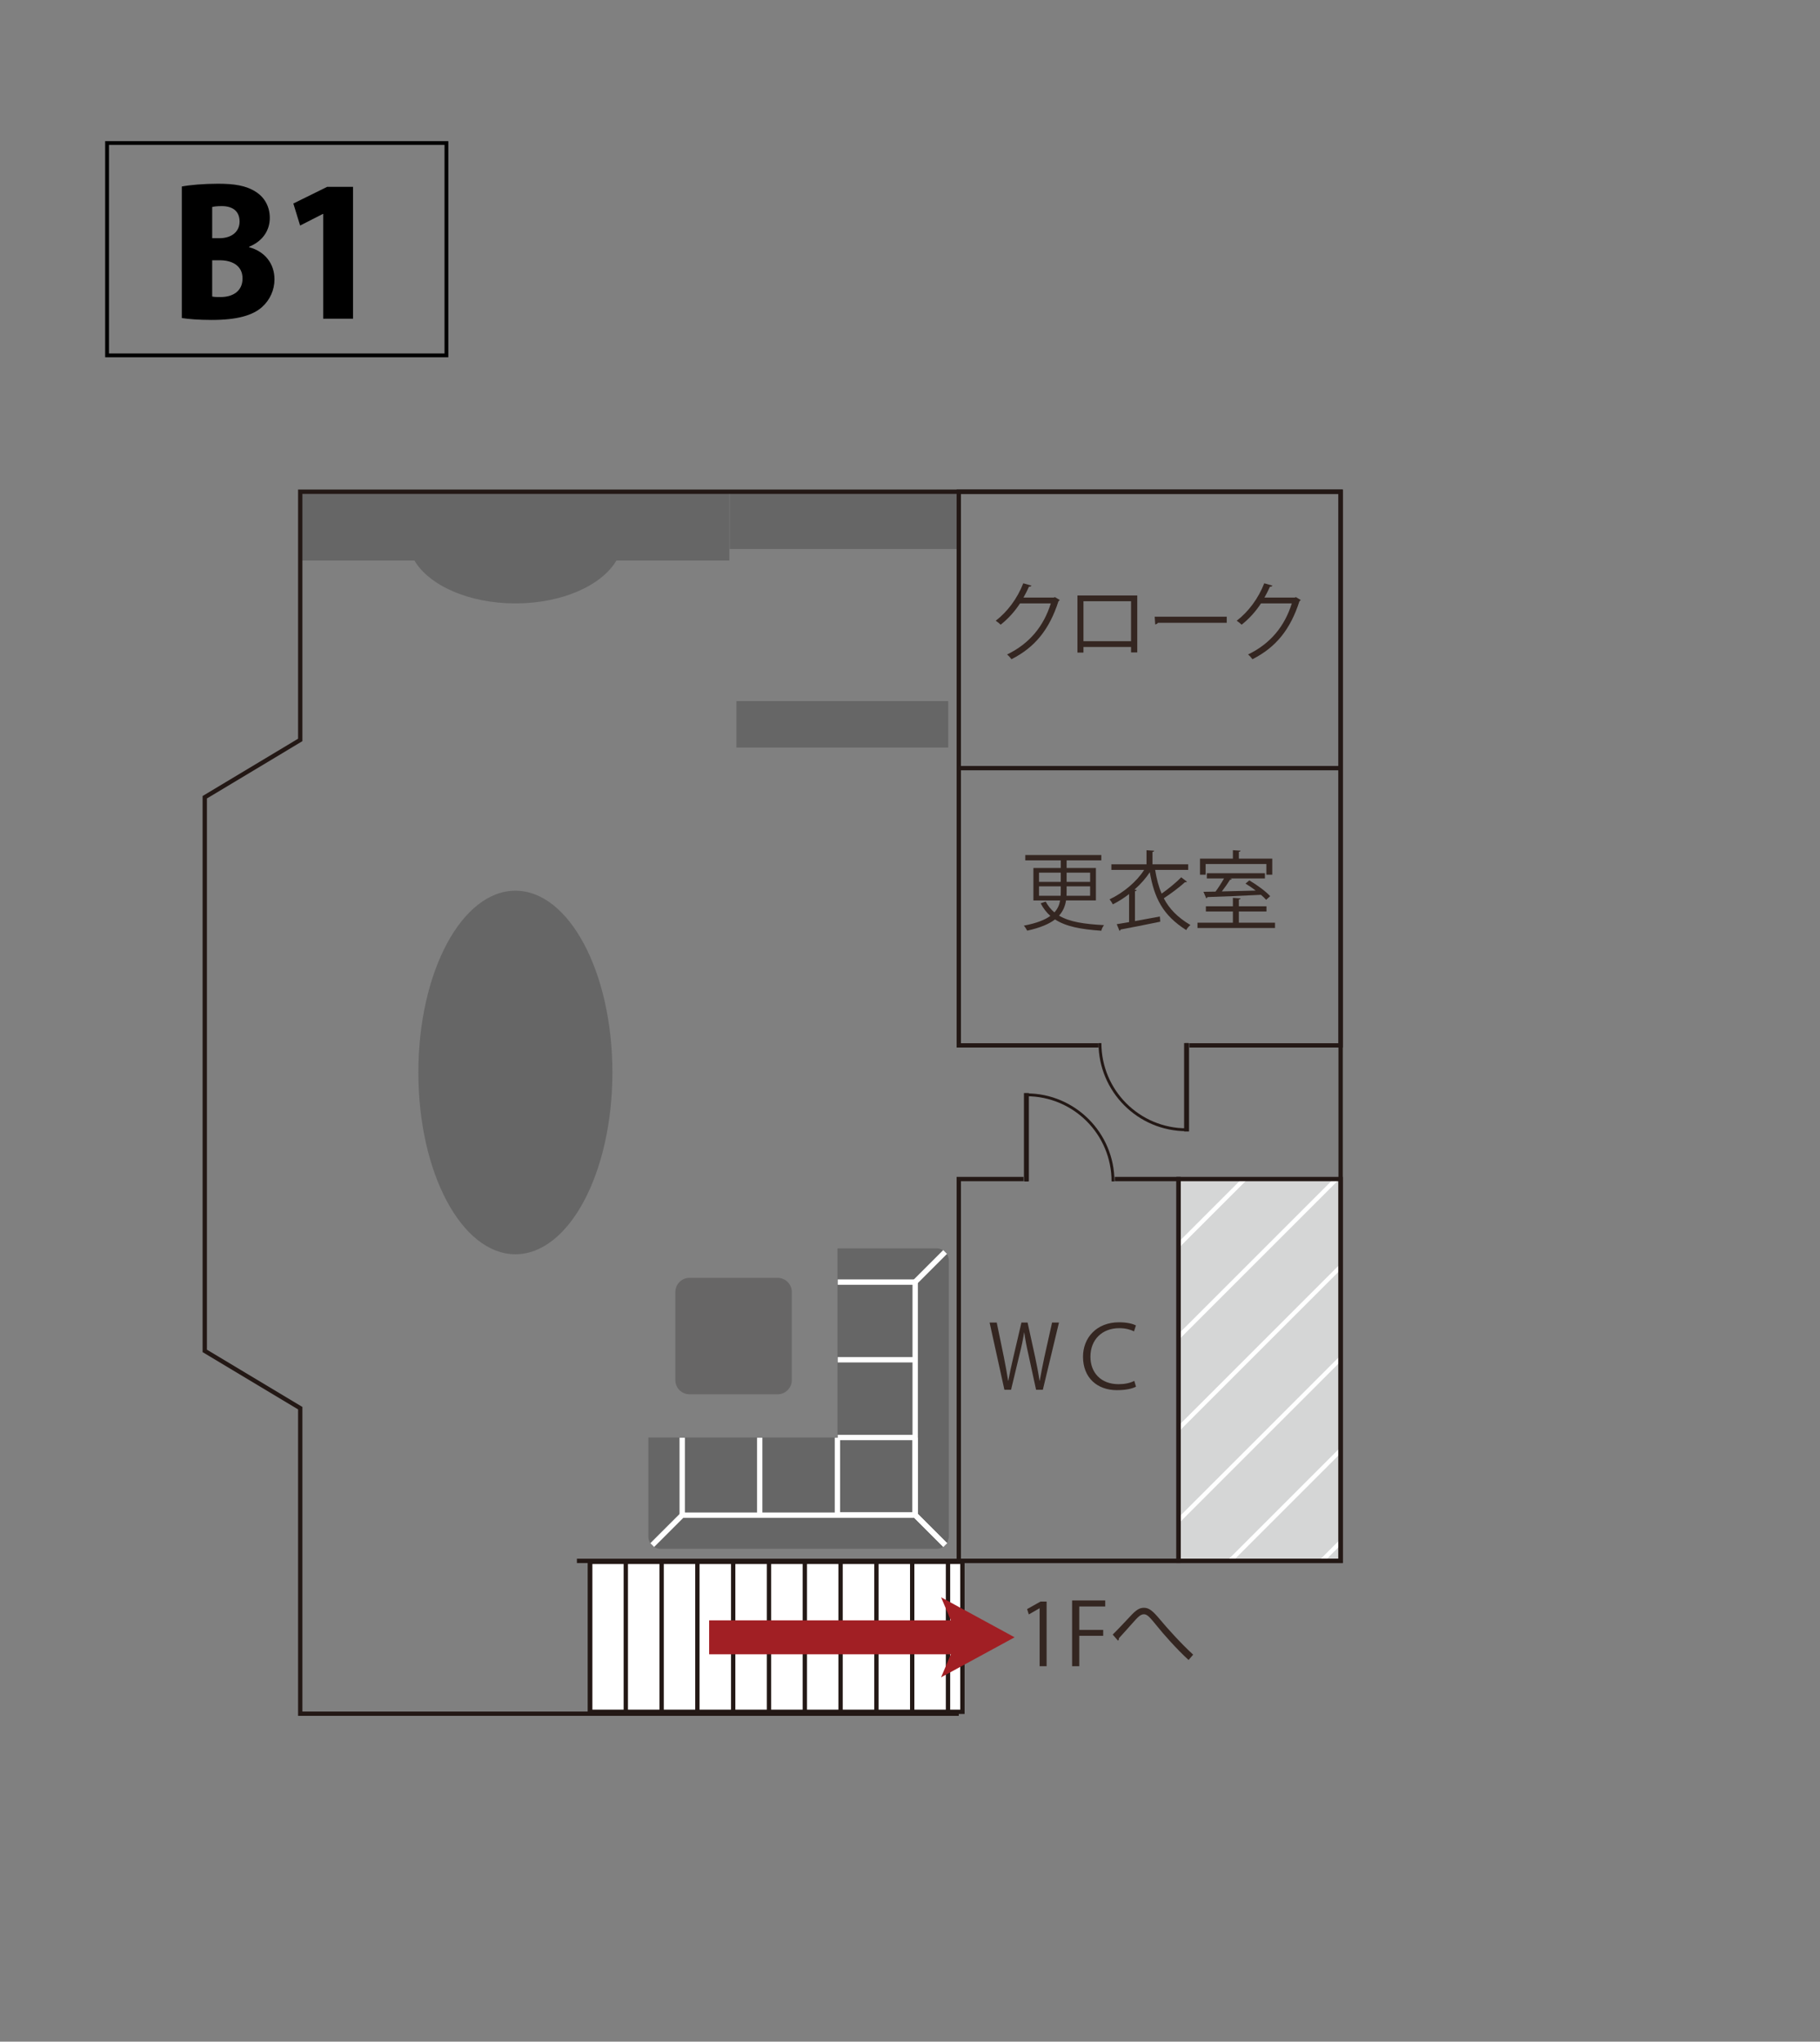 <?xml version="1.0" encoding="utf-8"?>
<!-- Generator: Adobe Illustrator 16.0.0, SVG Export Plug-In . SVG Version: 6.00 Build 0)  -->
<!DOCTYPE svg PUBLIC "-//W3C//DTD SVG 1.1//EN" "http://www.w3.org/Graphics/SVG/1.1/DTD/svg11.dtd">
<svg version="1.1" id="レイヤー_1" xmlns="http://www.w3.org/2000/svg" xmlns:xlink="http://www.w3.org/1999/xlink" x="0px"
	 y="0px" width="138.428px" height="155.291px" viewBox="0 0 138.428 155.291" enable-background="new 0 0 138.428 155.291"
	 xml:space="preserve">
<rect x="0" y="0" width="138.428" height="155.291" fill="#808080" stroke="none"/>
<g>
	<g>
		<g>
			<defs>
				<rect id="SVGID_1_" x="89.633" y="89.736" width="12.316" height="29.012"/>
			</defs>
			<clipPath id="SVGID_2_">
				<use xlink:href="#SVGID_1_"  overflow="visible"/>
			</clipPath>
			<g clip-path="url(#SVGID_2_)">
				<rect x="75.512" y="86.167" fill="#D5D6D6" width="89.777" height="49.267"/>
				
					<line fill="none" stroke="#FFFFFF" stroke-width="0.329" stroke-miterlimit="10" x1="42.559" y1="113.855" x2="131.395" y2="25.022"/>
				
					<line fill="none" stroke="#FFFFFF" stroke-width="0.329" stroke-miterlimit="10" x1="46.051" y1="117.346" x2="134.889" y2="28.51"/>
				
					<line fill="none" stroke="#FFFFFF" stroke-width="0.329" stroke-miterlimit="10" x1="49.543" y1="120.838" x2="138.379" y2="32"/>
				
					<line fill="none" stroke="#FFFFFF" stroke-width="0.329" stroke-miterlimit="10" x1="53.033" y1="124.33" x2="141.869" y2="35.496"/>
				
					<line fill="none" stroke="#FFFFFF" stroke-width="0.329" stroke-miterlimit="10" x1="56.525" y1="127.82" x2="145.359" y2="38.983"/>
				
					<line fill="none" stroke="#FFFFFF" stroke-width="0.329" stroke-miterlimit="10" x1="60.016" y1="131.311" x2="148.854" y2="42.473"/>
				
					<line fill="none" stroke="#FFFFFF" stroke-width="0.329" stroke-miterlimit="10" x1="63.506" y1="134.803" x2="152.342" y2="45.969"/>
				
					<line fill="none" stroke="#FFFFFF" stroke-width="0.329" stroke-miterlimit="10" x1="66.998" y1="138.293" x2="155.834" y2="49.457"/>
				
					<line fill="none" stroke="#FFFFFF" stroke-width="0.329" stroke-miterlimit="10" x1="70.49" y1="141.785" x2="159.326" y2="52.946"/>
				
					<line fill="none" stroke="#FFFFFF" stroke-width="0.329" stroke-miterlimit="10" x1="73.98" y1="145.277" x2="162.816" y2="56.443"/>
				
					<line fill="none" stroke="#FFFFFF" stroke-width="0.329" stroke-miterlimit="10" x1="77.473" y1="148.768" x2="166.307" y2="59.931"/>
				
					<line fill="none" stroke="#FFFFFF" stroke-width="0.329" stroke-miterlimit="10" x1="80.965" y1="152.258" x2="169.801" y2="63.42"/>
				
					<line fill="none" stroke="#FFFFFF" stroke-width="0.329" stroke-miterlimit="10" x1="84.453" y1="155.75" x2="173.291" y2="66.917"/>
				
					<line fill="none" stroke="#FFFFFF" stroke-width="0.329" stroke-miterlimit="10" x1="87.945" y1="159.241" x2="176.781" y2="70.404"/>
				
					<line fill="none" stroke="#FFFFFF" stroke-width="0.329" stroke-miterlimit="10" x1="91.438" y1="162.732" x2="180.273" y2="73.894"/>
				
					<line fill="none" stroke="#FFFFFF" stroke-width="0.329" stroke-miterlimit="10" x1="94.928" y1="166.225" x2="183.764" y2="77.39"/>
				
					<line fill="none" stroke="#FFFFFF" stroke-width="0.329" stroke-miterlimit="10" x1="98.42" y1="169.715" x2="187.254" y2="80.878"/>
				
					<line fill="none" stroke="#FFFFFF" stroke-width="0.329" stroke-miterlimit="10" x1="101.912" y1="173.206" x2="190.748" y2="84.368"/>
				
					<line fill="none" stroke="#FFFFFF" stroke-width="0.329" stroke-miterlimit="10" x1="105.4" y1="176.7" x2="194.238" y2="87.864"/>
				
					<line fill="none" stroke="#FFFFFF" stroke-width="0.329" stroke-miterlimit="10" x1="108.893" y1="180.188" x2="197.729" y2="91.352"/>
				
					<line fill="none" stroke="#FFFFFF" stroke-width="0.329" stroke-miterlimit="10" x1="112.385" y1="183.68" x2="201.221" y2="94.842"/>
				
					<line fill="none" stroke="#FFFFFF" stroke-width="0.329" stroke-miterlimit="10" x1="115.875" y1="187.174" x2="204.711" y2="98.339"/>
				
					<line fill="none" stroke="#FFFFFF" stroke-width="0.329" stroke-miterlimit="10" x1="119.367" y1="190.662" x2="208.203" y2="101.826"/>
				
					<line fill="none" stroke="#FFFFFF" stroke-width="0.329" stroke-miterlimit="10" x1="122.859" y1="194.152" x2="211.695" y2="105.315"/>
			</g>
		</g>
		<g>
			<rect x="44.877" y="118.796" fill="#FFFFFF" stroke="#231815" stroke-width="0.329" width="28.324" height="11.405"/>
			<rect x="55.496" y="37.401" opacity="0.2" fill="#040000" width="17.428" height="4.354"/>
			<path opacity="0.2" fill="#040000" d="M22.93,37.401v5.234h8.59c1.123,1.898,4.133,3.261,7.682,3.261
				c3.551,0,6.561-1.363,7.682-3.261h8.59v-5.234H22.93z"/>
			<polyline fill="none" stroke="#231815" stroke-width="0.329" points="83.547,79.514 72.924,79.514 72.924,46.566 72.924,44.661 
				72.924,37.401 101.967,37.401 101.967,53.376 			"/>
			<polyline fill="none" stroke="#231815" stroke-width="0.329" points="101.967,53.376 101.967,79.514 90.459,79.514 			"/>
			<polyline fill="none" stroke="#231815" stroke-width="0.329" points="72.924,130.346 43.879,130.346 22.836,130.346 
				22.836,107.106 15.574,102.75 15.574,60.639 22.836,56.28 22.836,37.401 101.967,37.401 101.967,79.514 101.967,89.68 
				101.967,118.723 43.879,118.723 			"/>
			<polyline fill="none" stroke="#231815" stroke-width="0.329" points="84.791,89.68 89.635,89.68 89.635,118.723 72.924,118.723 
				72.924,89.68 77.846,89.68 			"/>
			<polygon fill="none" stroke="#231815" stroke-width="0.329" points="98.346,89.68 101.967,89.68 101.967,118.723 
				89.635,118.723 89.635,89.68 91.383,89.68 			"/>
			<g>
				<path fill="#342621" d="M79.074,126.734v-4.404h-0.014l-0.809,0.465l-0.131-0.406l1.018-0.572h0.467v4.918H79.074z"/>
				<path fill="#342621" d="M81.543,126.734v-5.002h2.521v0.458H82.09v1.781h1.818v0.45H82.09v2.313H81.543z"/>
				<path fill="#342621" d="M84.631,124.326c0.275-0.263,0.953-0.979,1.301-1.354c0.506-0.557,0.754-0.682,1.082-0.682
					c0.395,0,0.678,0.248,1.262,0.945c0.467,0.564,1.543,1.766,2.475,2.619l-0.348,0.406c-0.9-0.814-1.971-2.042-2.363-2.534
					c-0.559-0.682-0.762-0.944-1.031-0.944c-0.264,0-0.465,0.215-0.867,0.669c-0.223,0.257-0.754,0.841-1.037,1.154
					c0.006,0.089-0.02,0.151-0.072,0.185L84.631,124.326z"/>
			</g>
			<g>
				<path fill="#342621" d="M76.395,105.709l-1.127-5.115h0.543l0.545,2.639c0.131,0.65,0.236,1.25,0.322,1.792h0.014
					c0.105-0.556,0.223-1.136,0.381-1.792l0.617-2.639h0.467l0.57,2.6c0.131,0.61,0.248,1.222,0.34,1.831h0.014
					c0.113-0.635,0.225-1.193,0.355-1.812l0.584-2.619h0.525l-1.227,5.115h-0.514l-0.578-2.66c-0.145-0.637-0.248-1.174-0.322-1.7
					h-0.012c-0.08,0.532-0.191,1.059-0.355,1.706l-0.637,2.654H76.395z"/>
				<path fill="#342621" d="M86.404,105.472c-0.289,0.151-0.762,0.264-1.457,0.264c-1.498,0-2.574-0.946-2.574-2.542
					c0-1.417,1.006-2.619,2.744-2.619c0.637,0,1.059,0.124,1.281,0.236l-0.145,0.452c-0.275-0.13-0.631-0.241-1.123-0.241
					c-1.313,0-2.193,0.879-2.193,2.172c0,1.209,0.795,2.088,2.141,2.088c0.467,0,0.873-0.085,1.195-0.25L86.404,105.472z"/>
			</g>
			<g>
				<path fill="#342621" d="M83.354,68.488h-2.271c-0.066,0.413-0.217,0.806-0.533,1.155c0.795,0.479,1.91,0.644,3.422,0.723
					c-0.086,0.099-0.178,0.282-0.205,0.426c-1.541-0.105-2.689-0.314-3.523-0.86c-0.453,0.349-1.123,0.637-2.115,0.854
					c-0.053-0.099-0.164-0.282-0.256-0.381c0.965-0.183,1.602-0.438,2.016-0.741c-0.289-0.256-0.537-0.571-0.736-0.958l0.381-0.13
					c0.184,0.333,0.4,0.603,0.664,0.819c0.256-0.276,0.381-0.584,0.434-0.905H78.6v-2.47h2.082v-0.578h-2.699v-0.406h5.783v0.406
					h-2.639v0.578h2.227V68.488z M79.027,66.374v0.704h1.654v-0.704H79.027z M79.027,68.134h1.646
					c0.008-0.118,0.008-0.238,0.008-0.362v-0.354h-1.654V68.134z M82.914,68.134v-0.716h-1.787v0.36c0,0.118,0,0.238-0.006,0.356
					H82.914z M82.914,66.374h-1.787v0.704h1.787V66.374z"/>
				<path fill="#342621" d="M87.859,66.164c0.113,0.682,0.264,1.272,0.494,1.805c0.506-0.355,1.115-0.853,1.49-1.24l0.439,0.335
					c-0.033,0.033-0.08,0.045-0.15,0.033c-0.414,0.38-1.084,0.879-1.615,1.227c0.42,0.803,1.045,1.45,2.029,2.036
					c-0.119,0.086-0.258,0.249-0.322,0.382c-1.785-1.129-2.43-2.442-2.771-4.399c-0.295,0.451-0.703,0.911-1.168,1.325l0.17,0.033
					c-0.006,0.04-0.045,0.078-0.131,0.085v2.273c0.598-0.113,1.26-0.23,1.896-0.349l0.027,0.394
					c-1.096,0.229-2.277,0.459-3.014,0.596c-0.006,0.054-0.045,0.086-0.086,0.099l-0.209-0.505l0.939-0.158v-2.134
					c-0.381,0.297-0.801,0.564-1.236,0.783c-0.051-0.105-0.17-0.289-0.248-0.381c1.07-0.508,2.068-1.354,2.631-2.239h-2.494v-0.427
					h2.674v-1.069l0.584,0.038c-0.008,0.047-0.047,0.079-0.131,0.092v0.939h2.717v0.427H87.859z"/>
				<path fill="#342621" d="M94.227,70.182h2.75v0.4H91.08v-0.4h2.693v-0.853h-2.055v-0.396h2.055v-0.642l0.584,0.039
					c-0.008,0.047-0.045,0.079-0.131,0.085v0.518h2.102v0.396h-2.102V70.182z M91.699,65.717v0.814h-0.428v-1.221h2.502v-0.643
					l0.584,0.038c-0.008,0.047-0.045,0.079-0.131,0.085v0.52h2.541v1.221H96.32v-0.814H91.699z M96.301,68.441
					c-0.098-0.118-0.236-0.242-0.395-0.381c-1.477,0.079-3.045,0.139-4.07,0.172c-0.014,0.053-0.045,0.084-0.092,0.091l-0.209-0.492
					c0.27,0,0.578-0.006,0.918-0.015c0.217-0.295,0.467-0.682,0.645-1.002h-1.307v-0.396h4.418v0.396h-2.646l0.125,0.044
					c-0.014,0.034-0.064,0.054-0.131,0.054c-0.164,0.263-0.4,0.603-0.625,0.891c0.789-0.019,1.695-0.038,2.574-0.064
					c-0.25-0.197-0.525-0.38-0.773-0.532l0.289-0.245c0.57,0.336,1.254,0.834,1.588,1.202L96.301,68.441z"/>
			</g>
			<g>
				<path fill="#342621" d="M80.607,45.638c-0.025,0.032-0.059,0.066-0.1,0.092c-0.688,2.127-1.766,3.495-3.576,4.411
					c-0.08-0.111-0.205-0.261-0.336-0.359c1.721-0.834,2.783-2.149,3.33-3.888h-2.344c-0.383,0.59-0.887,1.162-1.473,1.621
					c-0.092-0.092-0.242-0.216-0.373-0.301c0.893-0.688,1.646-1.694,2.094-2.849l0.623,0.178c-0.025,0.063-0.104,0.083-0.189,0.083
					c-0.131,0.29-0.27,0.564-0.42,0.827h2.311l0.078-0.039L80.607,45.638z"/>
				<path fill="#342621" d="M86.5,45.292v4.332h-0.473v-0.415h-3.619v0.428h-0.459v-4.345H86.5z M86.027,48.771V45.73h-3.619v3.041
					H86.027z"/>
				<path fill="#342621" d="M87.824,46.906h5.482v0.465h-5.232c-0.041,0.064-0.125,0.111-0.211,0.125L87.824,46.906z"/>
				<path fill="#342621" d="M98.936,45.638c-0.025,0.032-0.059,0.066-0.1,0.092c-0.688,2.127-1.766,3.495-3.576,4.411
					c-0.08-0.111-0.205-0.261-0.336-0.359c1.721-0.834,2.783-2.149,3.33-3.888H95.91c-0.383,0.59-0.887,1.162-1.473,1.621
					c-0.092-0.092-0.242-0.216-0.373-0.301c0.893-0.688,1.646-1.694,2.094-2.849l0.623,0.178c-0.025,0.063-0.104,0.083-0.189,0.083
					c-0.133,0.29-0.27,0.564-0.42,0.827h2.311l0.078-0.039L98.936,45.638z"/>
			</g>
			<line fill="none" stroke="#231815" stroke-width="0.329" x1="44.877" y1="118.796" x2="44.877" y2="130.315"/>
			<line fill="none" stroke="#231815" stroke-width="0.329" x1="53.041" y1="118.796" x2="53.041" y2="130.315"/>
			<line fill="none" stroke="#231815" stroke-width="0.329" x1="55.766" y1="118.796" x2="55.766" y2="130.315"/>
			<line fill="none" stroke="#231815" stroke-width="0.329" x1="58.49" y1="118.796" x2="58.49" y2="130.315"/>
			<line fill="none" stroke="#231815" stroke-width="0.329" x1="50.322" y1="118.796" x2="50.322" y2="130.315"/>
			<line fill="none" stroke="#231815" stroke-width="0.329" x1="47.598" y1="118.796" x2="47.598" y2="130.315"/>
			<line fill="none" stroke="#231815" stroke-width="0.329" x1="66.658" y1="118.796" x2="66.658" y2="130.315"/>
			<line fill="none" stroke="#231815" stroke-width="0.329" x1="69.381" y1="118.796" x2="69.381" y2="130.315"/>
			<line fill="none" stroke="#231815" stroke-width="0.329" x1="72.105" y1="118.796" x2="72.105" y2="130.315"/>
			<line fill="none" stroke="#231815" stroke-width="0.329" x1="63.934" y1="118.796" x2="63.934" y2="130.315"/>
			<line fill="none" stroke="#231815" stroke-width="0.329" x1="61.215" y1="118.796" x2="61.215" y2="130.315"/>
			<g>
				<rect x="53.936" y="123.245" fill="#A11F24" width="19.793" height="2.581"/>
				<polygon fill="#A11F24" points="71.578,127.578 72.867,124.535 71.578,121.49 77.17,124.535 				"/>
			</g>
			<g>
				<path opacity="0.2" fill="#040000" d="M63.701,109.336H49.316v7.542c0,0.506,0.418,0.926,0.928,0.926H71.24
					c0.123,0,0.238-0.026,0.346-0.066c0.004-0.007,0.008-0.007,0.008-0.007c0.094-0.038,0.172-0.099,0.244-0.16
					c0.018-0.015,0.041-0.023,0.055-0.041c0.039-0.032,0.057-0.081,0.086-0.121c0.041-0.056,0.086-0.109,0.115-0.173
					c0.016-0.034,0.014-0.078,0.023-0.116c0.023-0.074,0.051-0.152,0.051-0.241V95.88c0-0.513-0.418-0.928-0.93-0.928h-7.537
					V109.336z"/>
				
					<line fill="none" stroke="#FFFFFF" stroke-width="0.407" stroke-miterlimit="10" x1="63.717" y1="109.336" x2="69.609" y2="109.336"/>
				
					<line fill="none" stroke="#FFFFFF" stroke-width="0.407" stroke-miterlimit="10" x1="63.717" y1="103.425" x2="69.609" y2="103.425"/>
				<polyline fill="none" stroke="#FFFFFF" stroke-width="0.407" stroke-miterlimit="10" points="63.717,97.517 69.609,97.517 
					69.609,115.229 63.717,115.229 				"/>
				
					<line fill="none" stroke="#FFFFFF" stroke-width="0.407" stroke-miterlimit="10" x1="71.885" y1="117.508" x2="69.422" y2="115.045"/>
				
					<line fill="none" stroke="#FFFFFF" stroke-width="0.407" stroke-miterlimit="10" x1="71.885" y1="95.227" x2="69.422" y2="97.69"/>
				
					<line fill="none" stroke="#FFFFFF" stroke-width="0.407" stroke-miterlimit="10" x1="57.783" y1="109.353" x2="57.783" y2="115.246"/>
				
					<line fill="none" stroke="#FFFFFF" stroke-width="0.407" stroke-miterlimit="10" x1="63.695" y1="109.353" x2="63.695" y2="115.246"/>
				<polyline fill="none" stroke="#FFFFFF" stroke-width="0.407" stroke-miterlimit="10" points="69.605,109.353 69.605,115.246 
					51.889,115.246 51.889,109.353 				"/>
				
					<line fill="none" stroke="#FFFFFF" stroke-width="0.407" stroke-miterlimit="10" x1="49.609" y1="117.521" x2="52.074" y2="115.058"/>
				
					<line fill="none" stroke="#FFFFFF" stroke-width="0.407" stroke-miterlimit="10" x1="71.893" y1="117.521" x2="69.43" y2="115.058"/>
			</g>
			<g opacity="0.2">
				<path fill="#040000" d="M60.223,104.975c0,0.592-0.484,1.076-1.076,1.076h-6.705c-0.592,0-1.076-0.484-1.076-1.076V98.27
					c0-0.591,0.484-1.076,1.076-1.076h6.705c0.592,0,1.076,0.484,1.076,1.076V104.975z"/>
			</g>
			<rect x="56.01" y="53.325" opacity="0.2" fill="#040000" width="16.113" height="3.537"/>
			<path opacity="0.2" fill="#040000" d="M46.578,81.571c0,7.639-3.301,13.829-7.377,13.829c-4.08,0-7.381-6.19-7.381-13.829
				c0-7.634,3.301-13.823,7.381-13.823C43.277,67.748,46.578,73.937,46.578,81.571z"/>
		</g>
		<line fill="none" stroke="#231815" stroke-width="0.329" x1="101.971" y1="58.425" x2="72.941" y2="58.425"/>
		<g>
			<path fill="none" stroke="#231815" stroke-width="0.219" d="M78.068,89.859v-6.587c3.641,0,6.586,2.951,6.586,6.587"/>
			<line fill="none" stroke="#231815" stroke-width="0.375" x1="78.068" y1="89.859" x2="78.068" y2="83.138"/>
		</g>
		<g>
			<path fill="none" stroke="#231815" stroke-width="0.219" d="M90.25,79.338v6.592c-3.641,0-6.588-2.951-6.588-6.592"/>
			<line fill="none" stroke="#231815" stroke-width="0.375" x1="90.25" y1="79.338" x2="90.25" y2="86.062"/>
		</g>
	</g>
	<g>
		<g>
			<path d="M18.949,18.805c1.201,0.317,1.928,1.254,1.928,2.442c0,0.805-0.344,1.571-0.951,2.112
				c-0.699,0.62-1.861,0.977-3.828,0.977c-0.988,0-1.754-0.066-2.27-0.145V14.186c0.607-0.119,1.689-0.211,2.758-0.211
				c1.215,0,2.125,0.132,2.879,0.62c0.66,0.422,1.055,1.122,1.055,1.98c0,0.884-0.475,1.742-1.57,2.191V18.805z M16.68,18.119
				c0.977,0,1.543-0.528,1.543-1.268c0-0.818-0.566-1.174-1.346-1.174c-0.355,0-0.58,0.026-0.738,0.066v2.376H16.68z M16.139,22.554
				c0.172,0.04,0.369,0.04,0.646,0.04c0.885,0,1.662-0.422,1.662-1.412c0-1.03-0.871-1.386-1.715-1.386h-0.594V22.554z"/>
			<path d="M24.582,24.243v-7.972h-0.027l-1.729,0.884l-0.514-1.676l2.572-1.267h1.967v10.031H24.582z"/>
		</g>
		
			<rect x="8.143" y="10.879" fill="none" stroke="#000000" stroke-width="0.288" stroke-miterlimit="10" width="25.811" height="16.15"/>
	</g>
</g>
</svg>

